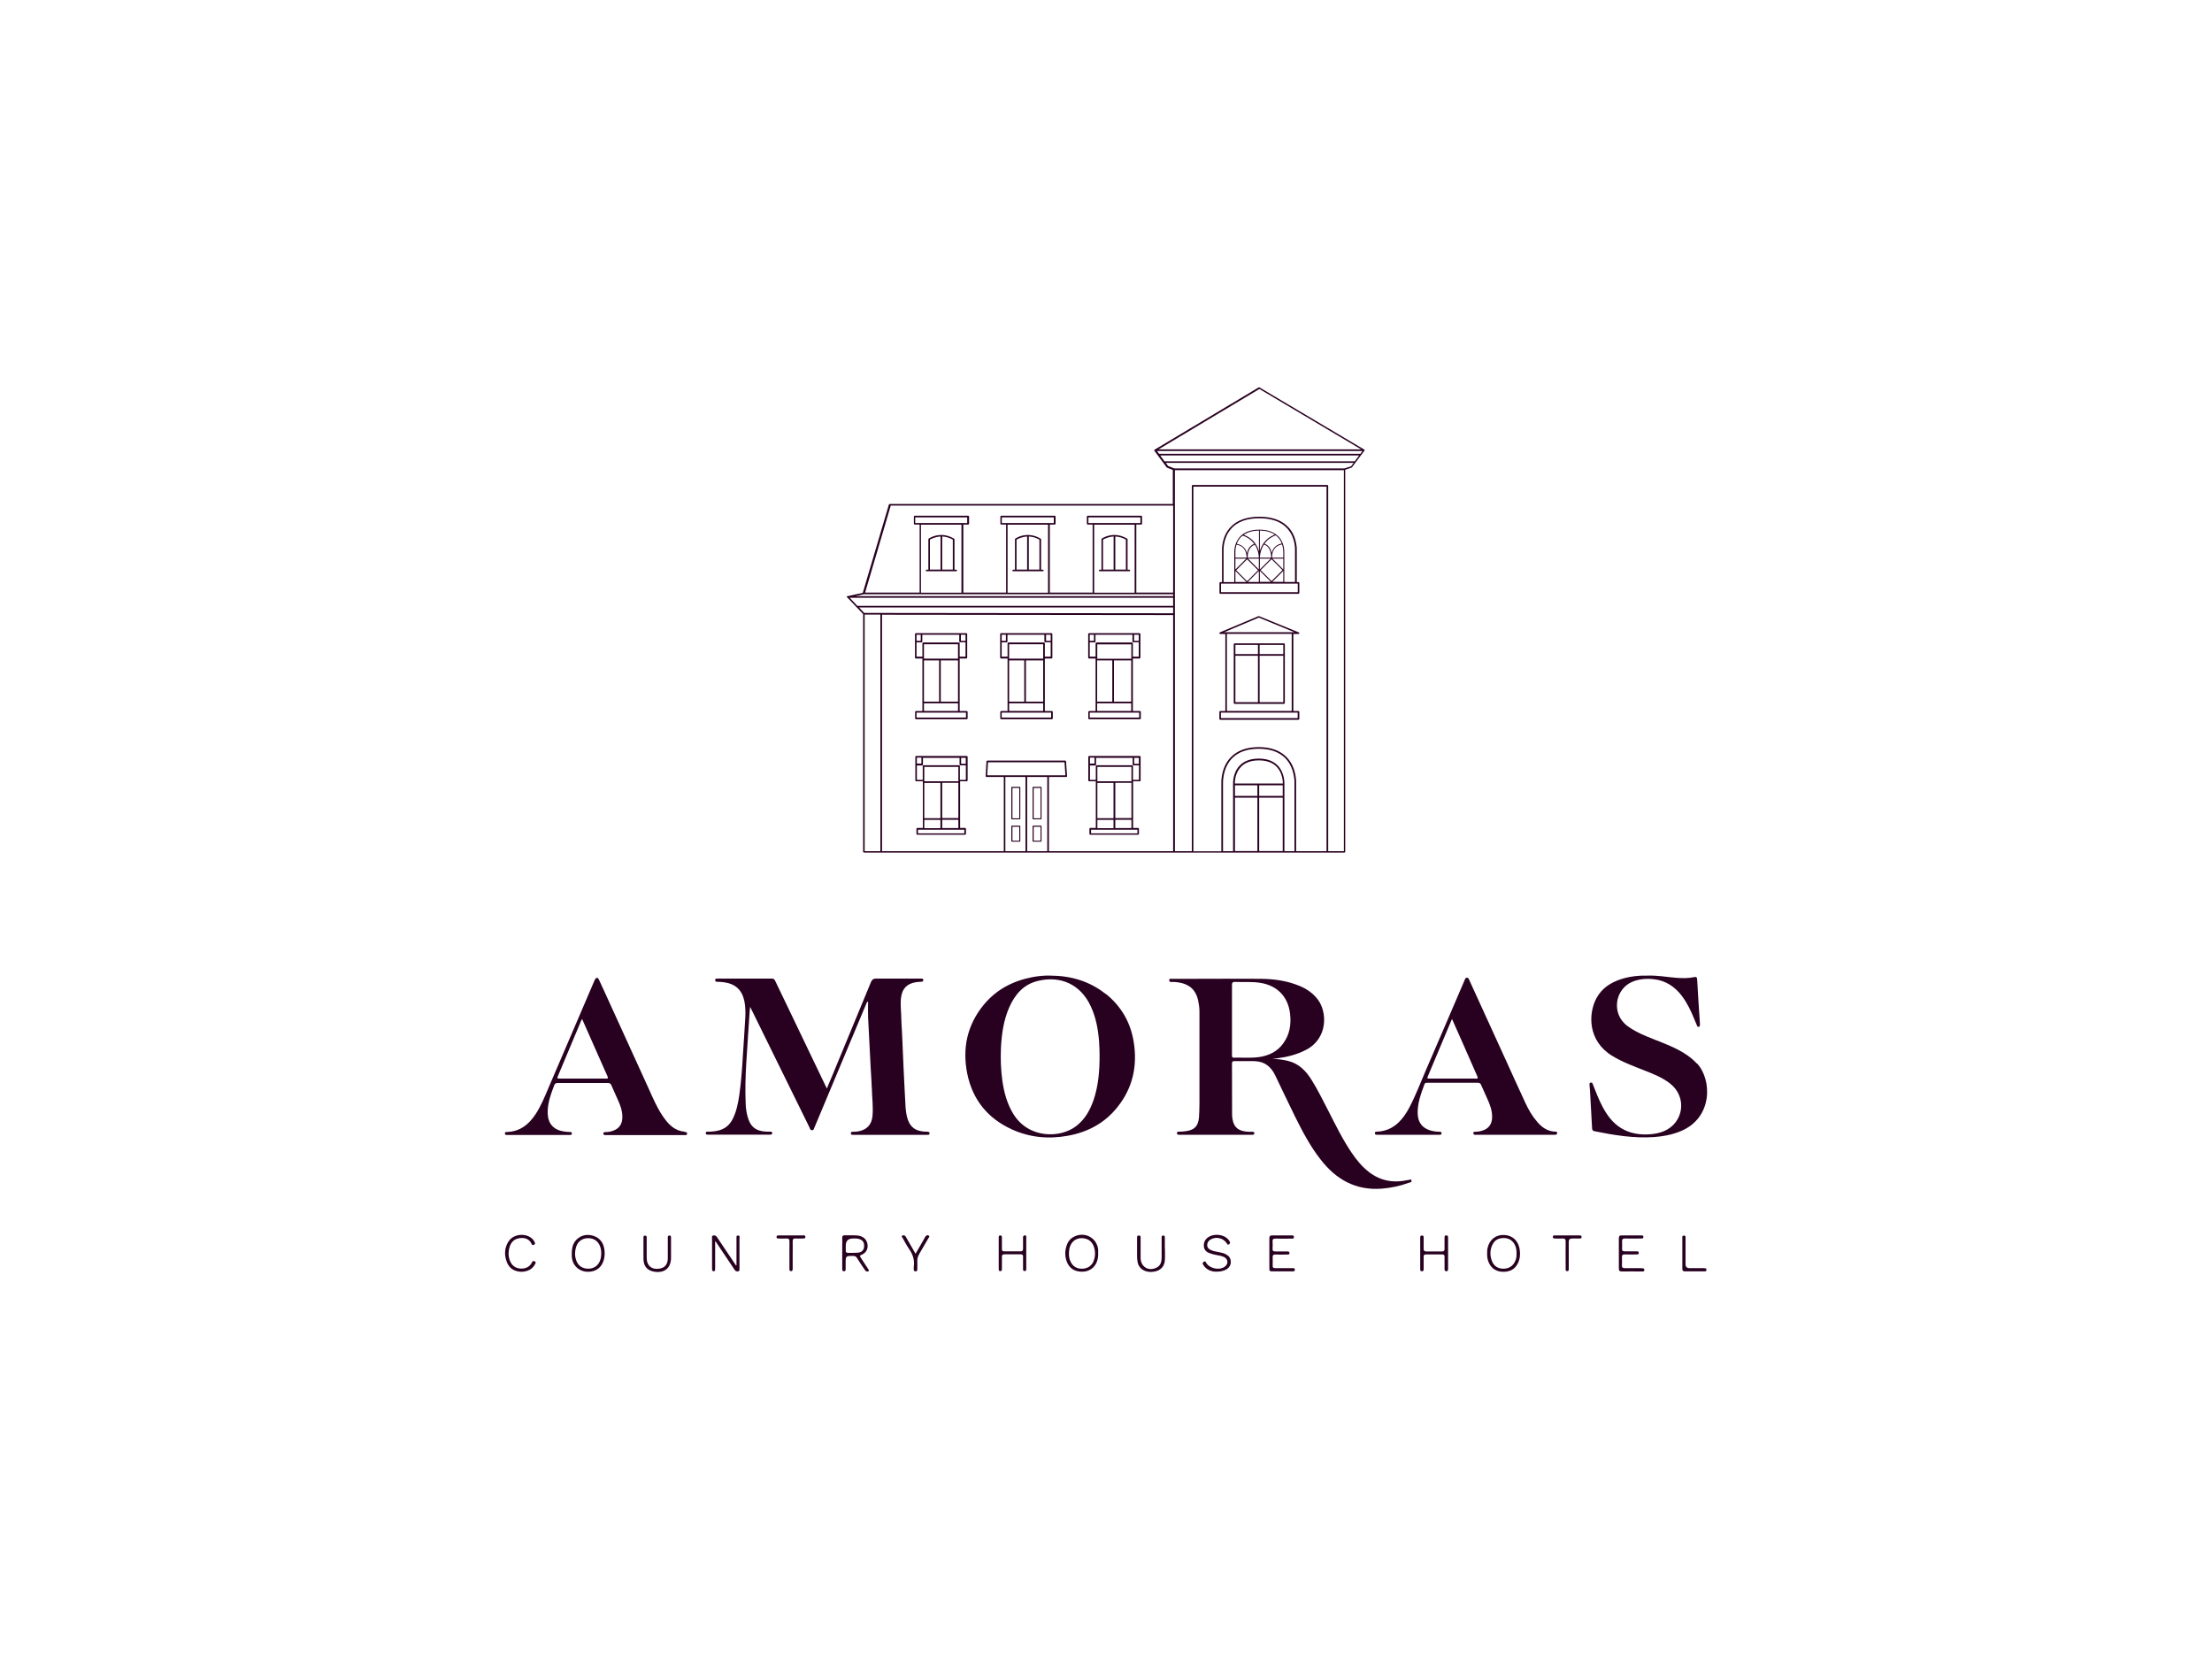 <svg xmlns="http://www.w3.org/2000/svg" id="Camada_1" data-name="Camada 1" viewBox="0 0 200 150"><defs><style>      .cls-1 {        fill: #280020;      }    </style></defs><path class="cls-1" d="m76.61,54.02s0,0,0,0l1.43,1.5v21.5s.03.07.07.07h28.04s0,0,0,0h4.35s0,0,.01,0,0,0,.01,0h1.04s0,0,.01,0h4.48s0,0,.01,0h1.04s0,0,.01,0,0,0,.01,0h4.44s.07-.03.07-.07v-34.55l.57-.19s.01-.01.02-.02c0,0,.01,0,.02-.01l1.14-1.52s0,0,0,0c0,0,0,0,0,0,.01-.02.01-.04,0-.06,0,0,0,0,0,0,0,0,0,0-.01,0,0,0,0-.02-.02-.02l-9.47-5.62s-.05-.01-.08,0l-9.39,5.62s0,0,0,0c-.01,0-.03,0-.04.02-.01.02-.01.05,0,.08l1.11,1.5s.02.02.03.03l.53.21v3.08h-25.6s-.06.02-.07.05l-2.36,7.98-1.41.31s0,0,0,0c-.02,0-.03.02-.04.03,0,0,0,0,0,0,0,0,0,0,0,0,0,0,0,0,0,.01,0,.02,0,.03.02.05Zm37.08,22.93h-2.03v-4.83h2.03v4.83Zm0-4.99h-2.03v-.96h2.03v.96Zm2.29,4.99h-2.13v-4.83h2.13v4.83Zm0-4.99h-2.13v-.96h2.13v.96Zm-4.33-1.12c0-.19.02-.95.54-1.49.37-.4.92-.6,1.63-.6s1.26.2,1.63.6c.51.54.54,1.3.54,1.49h-4.33Zm5.39.01v6.11h-.91v-4.92s0,0,0,0,0,0,0,0v-1.12s0,0,0,0v-.03s.05-.98-.58-1.65c-.4-.43-.99-.65-1.74-.65h0c-.75,0-1.34.22-1.74.65-.63.67-.58,1.61-.58,1.65v.03s0,0,0,0v6.04h-.91v-6.11s-.07-1.34.79-2.26c.56-.59,1.38-.89,2.44-.89,0,0,0,0,0,0s0,0,0,0c1.06,0,1.88.3,2.44.89.86.92.79,2.25.79,2.26Zm2.9,6.11h-2.75v-6.1c0-.06.08-1.4-.83-2.37-.59-.62-1.44-.94-2.55-.94,0,0,0,0,0,0s0,0,0,0c-1.11,0-1.96.32-2.55.94-.91.97-.83,2.31-.83,2.37v6.11h-2.53v-32.97h12.04v32.97Zm1.56,0h-1.41v-33.04s-.03-.07-.07-.07h-12.19s-.07.03-.07.07v33.04h-1.53v-22.1s0,0,0,0,0,0,0,0v-.88s0,0,0,0,0,0,0,0v-11.47h15.28v34.46Zm-7.63-41.79l9.2,5.46h-18.32l9.12-5.46Zm-9.26,5.61h18.58l-.19.25h-18.2l-.19-.25Zm.3.4h17.98l-.19.25-.21.28h-17.2l-.39-.53Zm.71.96l-.21-.29h16.98l-.23.31-.59.19h-15.4l-.54-.21Zm-26.02,34.82h-1.42v-21.39h1.42v21.39Zm.07-21.54s0,0,0,0h-1.53s-.47-.5-.47-.5h28.4v.53l-26.39-.03s0,0,0,0Zm13.05,21.54h-1.82v-6.71h1.82v6.71Zm1.97,0h-1.82v-6.71h1.82v6.71Zm.07-6.86h-3.93s0,0,0,0h-1.57l.07-1.18h6.92l.08,1.18h-1.57s0,0,0,0Zm11.31,6.86h-11.23v-6.71h1.57s.04,0,.05-.02c.01-.02.02-.03.02-.06l-.09-1.33s-.04-.07-.07-.07h-7.06s-.07.03-.07.07l-.07,1.33s0,.04.02.06c.01.01.03.02.05.02h1.57v6.71h-11.01v-21.38l26.32.03v21.35Zm-25.54-31.25h25.54v7.87h-3.33v-6.15h.45s.07-.03.07-.07v-.66s-.03-.07-.07-.07h-4.85s-.07.03-.07.07v.66s.03.07.07.07h.45v6.15h-3.87v-6.15h.45s.07-.03.07-.07v-.66s-.03-.07-.07-.07h-4.85s-.07.03-.07.07v.66s.03.07.07.07h.45v6.15h-3.87v-6.15h.45s.07-.03.07-.07v-.66s-.03-.07-.07-.07h-4.85s-.07.03-.07.07v.66s.03.07.07.07h.45v6.15h-4.93l2.32-7.87Zm17.88,1.58v-.51h4.7v.51h-4.7Zm4.18.15v6.15h-3.66v-6.15h3.66Zm-12.01-.15v-.51h4.7v.51h-4.7Zm4.18.15v6.15h-3.66v-6.15h3.66Zm-12.01-.15v-.51h4.7v.51h-4.7Zm4.18.15v6.15h-3.66v-6.15h3.66Zm-8.82,6.29h5.09s0,0,0,0,0,0,0,0h7.83s0,0,0,0,0,0,0,0h7.83s0,0,0,0,0,0,0,0h7.21v.17h-28.73l.77-.17Zm27.96.32v.73h-28.55l-.69-.73h29.24Z"></path><path class="cls-1" d="m110.32,53.69h7.09s.07-.03.07-.07v-.92s-.03-.07-.07-.07h-.16v-2.84s.07-1.23-.76-2.12c-.59-.63-1.47-.95-2.62-.95h0c-1.15,0-2.04.32-2.62.95-.83.89-.76,2.07-.76,2.11v2.85h-.16s-.07.03-.07.07v.92s.03.07.07.07Zm1.03-5.93c.56-.6,1.4-.9,2.51-.9h0c1.11,0,1.96.3,2.51.9.79.84.72,1.99.72,2.01v2.85h-.97v-2.66s.05-.85-.52-1.45c-.06-.06-.13-.11-.2-.16,0,0,0,0,0-.01,0-.02-.02-.03-.05-.03h0c-.38-.28-.87-.42-1.49-.42h0c-.76,0-1.35.21-1.74.63-.57.61-.52,1.44-.52,1.45v.51s0,0,0,0,0,0,0,0v2.15h-.97v-2.85s-.07-1.16.72-2.01Zm2.56,2.65v-.02s.01-.6.37-1.16c.59.19.65.88.65,1.11,0,.04,0,.08,0,.08h0s0,0,0,0c0,0,0,0,0,0h-1.01s0,0,0,0c0,0,0,0,0,0Zm0-.58v-1.86h.03c.54.01.98.14,1.32.37-.86.32-1.21,1-1.35,1.49Zm1.43-1.43c.07.05.14.1.2.17.17.18.28.38.35.57-.59.11-.82.52-.91.85-.06-.31-.23-.68-.65-.83.21-.3.53-.58,1.01-.75Zm-.45,2.11l-.98.98v-.98h.98Zm-.91,1.04l.99-.99.99.99-.99.99-.99-.99Zm.93,1.06h-1v-1l1,1Zm1.12-.99v.99h-.99l.99-.99Zm-.98-1.11h.98v.98l-.98-.98Zm-.03-.09s0-.05,0-.12c0-.27.11-.94.9-1.08.12.37.11.68.11.73v.47h-1.01Zm-2.31-.09s0,.07,0,.09h-1.01v-.47s-.02-.33.1-.71c.8.14.9.82.91,1.09Zm-.88-1.17c.07-.2.18-.41.36-.59.05-.05.11-.09.17-.14.5.16.82.44,1.04.75-.43.15-.59.53-.65.84-.09-.33-.32-.73-.91-.85Zm.85,1.35l-.98.98v-.98h.98Zm-.98,1.11l1,1h-1v-1Zm.07-.06l.99-.99.99.99-.99.99-.99-.99Zm2.05.06v1h-1l1-1Zm-.98-1.11h.98v.98l-.98-.98Zm-.03-.09s0-.03,0-.06c0-.24.06-.92.65-1.11.36.55.36,1.13.36,1.17,0,0,0,0,0,0h0s-1.01,0-1.01,0Zm-.36-2.06c.35-.25.81-.38,1.38-.39v1.89c-.14-.5-.49-1.19-1.38-1.5Zm-2.05,4.41h6.94v.77h-6.94v-.77Z"></path><path class="cls-1" d="m83.76,51.65h2.71s.07-.03.07-.07-.03-.07-.07-.07h-.17v-2.75s-.01-.05-.04-.06c-.41-.24-.8-.33-1.13-.33,0,0,0,0-.01,0,0,0,0,0-.01,0-.67,0-1.13.32-1.14.33-.02.01-.03.04-.03.06v2.75h-.17s-.07.03-.07.07.03.07.07.07Zm1.43-3.14c.29.01.61.08.96.28v2.71h-.96v-2.99Zm-1.11.28c.11-.06.47-.26.96-.28v2.99h-.96v-2.71Z"></path><path class="cls-1" d="m93.41,76.1h.71s.05-.02.05-.05v-1.35s-.02-.05-.05-.05h-.71s-.05.02-.05.05v1.35s.02.05.05.05Zm.05-1.35h.62v1.26h-.62v-1.26Z"></path><path class="cls-1" d="m93.41,74.08h.71s.05-.02.05-.05v-2.84s-.02-.05-.05-.05h-.71s-.05.02-.05.05v2.84s.02.05.05.05Zm.05-2.84h.62v2.75h-.62v-2.75Z"></path><path class="cls-1" d="m91.49,76.1h.71s.05-.02.05-.05v-1.35s-.02-.05-.05-.05h-.71s-.05.02-.05.05v1.35s.02.05.05.05Zm.05-1.35h.62v1.26h-.62v-1.26Z"></path><path class="cls-1" d="m91.49,74.08h.71s.05-.02.05-.05v-2.84s-.02-.05-.05-.05h-.71s-.05.02-.05.05v2.84s.02.05.05.05Zm.05-2.84h.62v2.75h-.62v-2.75Z"></path><path class="cls-1" d="m91.59,51.65h2.71s.07-.03.07-.07-.03-.07-.07-.07h-.17v-2.75s-.01-.05-.04-.06c-.41-.24-.8-.33-1.13-.33,0,0,0,0-.01,0,0,0,0,0-.01,0-.67,0-1.13.32-1.14.33-.02.01-.03.04-.03.06v2.75h-.17s-.07.03-.07.07.03.07.07.07Zm1.43-3.14c.29.01.61.08.96.28v2.71h-.96v-2.99Zm-1.11.28c.11-.06.47-.26.96-.28v2.99h-.96v-2.71Z"></path><path class="cls-1" d="m99.41,51.65h2.71s.07-.03.07-.07-.03-.07-.07-.07h-.17v-2.75s-.01-.05-.04-.06c-.41-.24-.8-.33-1.13-.33,0,0,0,0-.01,0,0,0,0,0-.01,0-.67,0-1.13.32-1.14.33-.02.01-.03.04-.03.06v2.75h-.17s-.07.03-.07.07.03.07.07.07Zm1.43-3.14c.29.01.61.08.96.28v2.71h-.96v-2.99Zm-1.11.28c.11-.06.47-.26.96-.28v2.99h-.96v-2.71Z"></path><path class="cls-1" d="m111.62,63.64h4.48s.07-.03.07-.07v-5.33s-.03-.07-.07-.07h-4.48s-.07.03-.07.07v5.33s.03.07.07.07Zm2.27-5.33h2.14v.83h-2.14v-.83Zm0,.98h2.14v4.2h-2.14v-4.2Zm-2.19-.98h2.04v.83h-2.04v-.83Zm0,.98h2.04v4.2h-2.04v-4.2Z"></path><path class="cls-1" d="m110.32,65.08h7.09s.07-.03.07-.07v-.65s-.03-.07-.07-.07h-.47v-6.97h.47s.07-.03.07-.06c0-.03-.01-.07-.05-.08l-3.59-1.47s-.04,0-.06,0l-3.49,1.47s-.05.05-.04.08c0,.03.04.06.07.06h.47v6.97h-.47s-.07.03-.07.07v.65s.03.07.07.07Zm.37-7.92l3.13-1.32,3.21,1.32h-.16s0,0,0,0h-6.01s0,0,0,0h-.17Zm6.1.15v6.97h-5.86v-6.97h5.86Zm-6.4,7.12h6.94v.5h-6.94v-.5Z"></path><path class="cls-1" d="m82.79,59.54s0,0,0,0,0,0,0,0h.61v4.75h-.59s-.07.03-.07.07v.6s.03.07.07.07h4.61s.07-.03.07-.07v-.6s-.03-.07-.07-.07h-.65v-4.75h.61s.07-.03.07-.07v-2.15s-.03-.07-.07-.07h-.57s0,0,0,0h-3.48s0,0,0,0c0,0,0,0,0,0h-.53s-.07.03-.07.07v2.15s.03.07.07.07Zm4.55,4.89v.45h-4.47v-.45h4.47Zm-3.8-4.97v-1.21h3.08v1.3h-1.63s0,0,0,0,0,0,0,0h-1.45v-.1s0,0,0,0,0,0,0,0Zm3.08.25v3.73h-1.56v-3.73h1.56Zm-1.71,0v3.73h-1.37v-3.73h1.37Zm1.71,3.88v.69h-3.08v-.69h3.08Zm.26-6.2h.42v.55h-.42v-.55Zm-4.01,0h.38v.55h-.38v-.55Zm0,.69h.45s0,0,0,0c0,0,0,0,0,0,.04,0,.07-.03.07-.07v-.62h3.34v.61s0,0,0,0c0,0,0,0,0,0,0,.04.03.07.07.07h.5v1.3h-.53v-1.21s-.03-.07-.07-.07h-3.23s-.07.03-.07.07v1.21h-.53v-1.3Z"></path><path class="cls-1" d="m87.41,68.35h-.57s0,0,0,0h-3.45s0,0,0,0c0,0,0,0,0,0h-.56s-.07.03-.07.07v2.15s.03.07.07.07c0,0,0,0,0,0s0,0,0,0h.61v.06s0,0,0,0,0,0,0,0v4.16h-.51s-.07.03-.07.07v.47s.03.07.07.07h4.34s.07-.03.07-.07v-.47s-.03-.07-.07-.07h-.46v-4.22h.61s.07-.03.07-.07v-2.15s-.03-.07-.07-.07Zm-4.51.15h.41v.54h-.41v-.54Zm4.29,6.52v.33h-4.19v-.33h4.19Zm-2-1.05v-3.19h1.46v3.19h-1.46Zm1.46.15v.75h-1.46v-.75h1.46Zm-3.08-3.48v-1.3h3.08v1.3h-3.08Zm1.46.15v3.19h-1.46v-3.19h1.46Zm0,3.34v.75h-1.46v-.75h1.46Zm2.29-3.62h-.53v-1.25s-.03-.07-.07-.07h-3.22s-.07.03-.07.07v1.25h-.53v-1.3h.48s0,0,0,0c0,0,0,0,0,0,.04,0,.07-.03.07-.07v-.62h3.31v.61s0,0,0,0c0,0,0,0,0,0,0,.04.03.07.07.07h.5v1.3Zm0-1.45h-.42v-.54h.42v.54Z"></path><path class="cls-1" d="m90.49,59.54s0,0,0,0,0,0,0,0h.61v4.75h-.59s-.07.03-.07.07v.6s.03.07.07.07h4.61s.07-.03.07-.07v-.6s-.03-.07-.07-.07h-.65v-4.75h.61s.07-.03.07-.07v-2.15s-.03-.07-.07-.07h-.57s0,0,0,0h-3.48s0,0,0,0c0,0,0,0,0,0h-.53s-.07.03-.07.07v2.15s.03.07.07.07Zm4.55,4.89v.45h-4.47v-.45h4.47Zm-3.8-4.97v-1.21h3.08v1.3h-1.63s0,0,0,0,0,0,0,0h-1.45v-.1s0,0,0,0,0,0,0,0Zm3.08.25v3.73h-1.56v-3.73h1.56Zm-1.71,0v3.73h-1.37v-3.73h1.37Zm1.71,3.88v.69h-3.08v-.69h3.08Zm.26-6.2h.42v.55h-.42v-.55Zm-4.01,0h.38v.55h-.38v-.55Zm0,.69h.45s0,0,0,0c0,0,0,0,0,0,.04,0,.07-.03.07-.07v-.62h3.34v.61s0,0,0,0c0,0,0,0,0,0,0,.04.03.07.07.07h.5v1.3h-.53v-1.21s-.03-.07-.07-.07h-3.23s-.07.03-.07.07v1.21h-.53v-1.3Z"></path><path class="cls-1" d="m98.45,59.54s0,0,0,0,0,0,0,0h.61v4.75h-.59s-.07.03-.07.07v.6s.03.07.07.07h4.61s.07-.03.07-.07v-.6s-.03-.07-.07-.07h-.65v-.77s0,0,0,0,0,0,0,0v-3.88s0,0,0,0,0,0,0,0v-.1h.61s.07-.03.07-.07v-2.15s-.03-.07-.07-.07h-.57s0,0,0,0h-3.48s0,0,0,0c0,0,0,0,0,0h-.53s-.07.03-.07.07v2.15s.03.07.07.07Zm4.55,4.89v.45h-4.47v-.45h4.47Zm-2.35-4.87s0,0,0,0,0,0,0,0h-1.44v-1.3h3.08v1.3h-1.63Zm1.63.15v3.73h-1.56v-3.73h1.56Zm-1.71,0v3.73h-1.37v-3.73h1.37Zm1.71,3.88v.69h-3.08v-.69h3.08Zm.26-6.2h.42v.55h-.42v-.55Zm-4.01,0h.38v.55h-.38v-.55Zm0,.69h.45s0,0,0,0c0,0,0,0,0,0,.04,0,.07-.03.07-.07v-.62h3.34v.61s0,0,0,0c0,0,0,0,0,0,0,.04.03.07.07.07h.5v1.3h-.53v-1.21s-.03-.07-.07-.07h-3.23s-.07.03-.07.07v1.21h-.53v-1.3Z"></path><path class="cls-1" d="m103.06,68.35h-4.03s0,0,0,0,0,0,0,0h-.56s-.07.03-.07.07v2.15s.03.07.07.07c0,0,0,0,0,0s0,0,0,0h.61v.06s0,0,0,0,0,0,0,0v4.16h-.51s-.07.03-.07.07v.47s.03.07.07.07h4.34s.07-.03.07-.07v-.47s-.03-.07-.07-.07h-.46v-4.16s0,0,0,0,0,0,0,0v-.06h.61s.07-.03.07-.07v-2.15s-.03-.07-.07-.07Zm-4.51.15h.41v.54h-.41v-.54Zm4.29,6.52v.33h-4.19v-.33h4.19Zm-2-1.05v-3.19h1.46v3.19h-1.46Zm1.46.15v.75h-1.46v-.75h1.46Zm-3.08-3.48v-1.3h3.08v1.3h-3.08Zm1.46.15v3.19h-1.46v-3.19h1.46Zm0,3.34v.75h-1.46v-.75h1.46Zm2.29-3.62h-.53v-1.25s-.03-.07-.07-.07h-3.22s-.07.03-.07.07v1.25h-.53v-1.3h.48s0,0,0,0c0,0,0,0,0,0,.04,0,.07-.03.07-.07v-.62h3.31v.61s0,0,0,0c0,0,0,0,0,0,0,.04.03.07.07.07h.5v1.3Zm0-1.45h-.42v-.54h.42v.54Z"></path><path class="cls-1" d="m127.31,106.69c-1.28.29-2.45.1-3.51-.7-.64-.49-1.15-1.11-1.6-1.78-.81-1.19-1.44-2.49-2.09-3.76-.49-.95-.96-1.91-1.53-2.82-.51-.82-1.15-1.47-2.13-1.71-.46-.11-.93-.17-1.41-.18.14-.02.28-.03.42-.05.92-.12,1.81-.34,2.63-.77,1.98-1.03,1.93-3.4,1.06-4.55-.44-.58-1.02-.97-1.68-1.24-1.12-.46-2.29-.62-3.49-.63-2.07-.02-4.13,0-6.2,0-.6,0-1.2,0-1.8,0-.11,0-.27-.05-.26.14,0,.19.17.14.27.14.22,0,.43.02.65.06.92.16,1.49.69,1.69,1.6.07.34.12.68.12,1.02,0,2.78,0,5.57,0,8.35,0,.4-.02.79-.04,1.19-.06.81-.4,1.17-1.2,1.28-.2.03-.4.04-.6.04-.09,0-.19,0-.2.13,0,.14.1.14.2.15.04,0,.09,0,.13,0,2.11,0,4.22,0,6.33,0,.06,0,.12,0,.18,0,.09,0,.17-.03.16-.14,0-.12-.09-.13-.17-.13-.13,0-.25,0-.38,0-.86-.05-1.27-.37-1.41-1.08-.03-.15-.05-.3-.05-.44,0-1.56,0-3.11-.01-4.67,0-.16.08-.2.22-.2.58,0,1.15,0,1.73,0,.05,0,.1,0,.16.01.87.04,1.42.51,1.79,1.26.6,1.25,1.19,2.5,1.8,3.74.67,1.35,1.37,2.68,2.3,3.87,1.41,1.83,3.2,2.84,5.57,2.65.83-.07,1.64-.24,2.42-.53.1-.04.29-.03.24-.2-.05-.18-.21-.05-.31-.03Zm-13.5-11.11c-.74.1-1.49.03-2.24.05-.2,0-.18-.13-.18-.26,0-1.06,0-2.12,0-3.18,0-1.04,0-2.08,0-3.12,0-.23.07-.3.29-.29.77.03,1.54-.04,2.31.09,1.5.25,2.47,1.25,2.65,2.77.12.98-.03,1.91-.63,2.72-.54.74-1.31,1.09-2.19,1.22Z"></path><path class="cls-1" d="m83.94,102.33c-.1,0-.19,0-.29-.01-.92-.04-1.43-.46-1.65-1.36-.06-.26-.1-.53-.12-.8-.07-1.18-.12-2.36-.18-3.54-.05-1.13-.1-2.27-.15-3.4-.02-.4-.06-.79-.06-1.19-.01-.61-.1-1.22-.02-1.84.1-.79.52-1.24,1.31-1.38.19-.03.37-.03.56-.05.09,0,.14-.06.14-.15,0-.09-.05-.13-.14-.13-.06,0-.12,0-.18,0-1.32,0-2.64,0-3.95,0-.24,0-.35.07-.45.29-1.14,2.77-2.29,5.53-3.43,8.29-.18.43-.36.87-.57,1.36-.15-.31-.26-.55-.38-.79-.86-1.79-1.71-3.57-2.57-5.36-.57-1.19-1.14-2.37-1.71-3.56-.06-.12-.11-.23-.29-.23-1.65,0-3.29,0-4.94,0-.1,0-.21,0-.21.14,0,.14.1.15.2.15.22,0,.43.02.65.05,1,.15,1.58.7,1.79,1.68.1.48.11.97.09,1.45-.06,1.16-.15,2.31-.22,3.47-.07,1.19-.15,2.37-.32,3.55-.11.75-.25,1.49-.59,2.18-.29.59-.75.96-1.4,1.09-.29.06-.59.09-.89.08-.09,0-.16.03-.16.14,0,.1.07.12.15.13.05,0,.1,0,.16,0,1.8,0,3.59,0,5.39,0,.04,0,.09,0,.13,0,.09,0,.19-.02.18-.14,0-.11-.09-.13-.17-.13-.11,0-.22,0-.34,0-.99-.04-1.49-.46-1.73-1.41-.1-.38-.15-.77-.16-1.15-.05-1.19-.02-2.38.05-3.56.09-1.58.21-3.16.31-4.74,0-.12.03-.24.05-.42.08.16.13.25.17.35,1.73,3.52,3.46,7.03,5.19,10.55.05.11.07.26.24.25.16,0,.16-.16.21-.26.01-.02.02-.04.03-.06,1.56-3.72,3.11-7.44,4.67-11.15.02-.05.05-.09.07-.14.03,0,.05,0,.08.01,0,.46-.02.93,0,1.39.07,1.5.15,3,.23,4.5.03.66.09,1.33.11,1.99.02.8.13,1.59.06,2.39-.06.8-.48,1.28-1.27,1.43-.16.03-.31.04-.47.04-.09,0-.21-.02-.22.13,0,.16.12.14.23.15.03,0,.06,0,.09,0,2.16,0,4.33,0,6.49,0,.07,0,.13,0,.2-.01.08-.01.11-.07.11-.14,0-.07-.05-.11-.11-.11Z"></path><path class="cls-1" d="m99.98,89.88c-1.46-1.17-3.16-1.66-5.01-1.67-.55-.02-1.09.04-1.63.14-1.74.33-3.24,1.11-4.38,2.48-1.52,1.84-1.97,3.96-1.5,6.27.48,2.33,1.84,4.01,4,5,1.63.75,3.34.91,5.09.59,1.81-.33,3.35-1.15,4.5-2.61,1.37-1.72,1.8-3.7,1.46-5.85-.28-1.78-1.13-3.25-2.54-4.38Zm-1.12,9.62c-.31.89-.76,1.69-1.52,2.29-1.47,1.16-4.36,1.17-5.73-1.09-.56-.92-.83-1.93-.98-2.98-.14-.98-.17-1.97-.13-2.95.06-1.27.24-2.53.76-3.71.51-1.14,1.27-2.04,2.54-2.36,2.02-.51,3.89.24,4.84,2.32.45.98.64,2.02.73,3.08.04.47.04.94.05,1.23.01,1.55-.12,2.89-.56,4.18Z"></path><path class="cls-1" d="m153.43,96.17c-.49-.53-1.07-.93-1.71-1.26-.92-.48-1.9-.81-2.85-1.21-.62-.26-1.21-.55-1.75-.95-1.48-1.13-1.09-3.36.51-4,.63-.25,1.28-.29,1.94-.21,1.06.13,1.87.68,2.5,1.51.48.64.82,1.35,1.12,2.09.08.2.16.4.25.6.03.07.06.12.15.1.08-.02.11-.07.11-.15,0-.05,0-.1,0-.16-.09-1.32-.18-2.64-.25-3.96-.01-.22-.08-.27-.28-.22-.53.11-1.07.1-1.61.06-.86-.07-1.71-.23-2.55-.2-.85-.02-1.66.07-2.44.32-.95.31-1.75.83-2.23,1.73-.76,1.43-.77,3.86,1.42,5.2.93.57,1.95.94,2.96,1.34.81.32,1.62.64,2.31,1.19,1.53,1.22,1.21,3.53-.59,4.29-.41.17-.85.25-1.29.28-.92.06-1.81-.08-2.61-.58-.76-.48-1.26-1.18-1.67-1.96-.33-.64-.59-1.31-.85-1.98-.03-.08-.06-.18-.18-.16-.14.02-.13.13-.12.22,0,.16.03.33.04.49.06,1.14.13,2.28.19,3.42,0,.16.06.24.22.27,1.77.36,3.55.65,5.36.53.83-.06,1.64-.21,2.42-.53,2.93-1.2,2.86-4.66,1.48-6.14Z"></path><path class="cls-1" d="m140.8,102.47c.01-.12-.07-.15-.17-.15-.69-.02-1.2-.37-1.63-.87-.46-.53-.81-1.13-1.1-1.77-.61-1.31-1.2-2.62-1.8-3.94-1.09-2.38-2.17-4.76-3.26-7.14-.04-.09-.07-.2-.21-.2s-.16.11-.2.21c-1.17,2.72-2.33,5.44-3.51,8.16-.49,1.14-.93,2.3-1.51,3.4-.26.48-.56.94-.96,1.32-.54.52-1.19.8-1.94.83-.1,0-.21,0-.2.15,0,.13.11.12.2.13.05,0,.1,0,.16,0,1.77,0,3.55,0,5.32,0,.06,0,.12,0,.18,0,.08,0,.17-.01.17-.13,0-.13-.09-.14-.18-.14-.25,0-.49-.03-.73-.09-.82-.21-1.23-.73-1.25-1.58-.02-.93.3-1.77.61-2.62.05-.14.16-.14.27-.14,1.52,0,3.04,0,4.56,0,.15,0,.23.05.29.18.18.42.37.83.56,1.25.25.55.46,1.1.44,1.72-.02.6-.31,1-.89,1.18-.22.07-.44.1-.66.1-.08,0-.15.03-.15.13,0,.09.06.13.14.14.07,0,.15,0,.22,0,1.14,0,2.28,0,3.41,0,.32,0,.64,0,.97,0,.88,0,1.75,0,2.63,0,.09,0,.19,0,.2-.12Zm-7.43-4.95c-1.36,0-2.72,0-4.09,0-.25,0-.26-.01-.17-.23.71-1.68,1.41-3.36,2.12-5.04.01-.03.03-.05.06-.11.34.76.66,1.49.98,2.21.43.96.85,1.93,1.27,2.89.12.27.11.29-.18.29Z"></path><path class="cls-1" d="m61.89,102.32c-.41-.03-.77-.18-1.09-.42-.37-.28-.64-.64-.9-1.02-.51-.76-.86-1.59-1.23-2.41-1.34-2.95-2.68-5.89-4.03-8.84-.16-.36-.33-.72-.5-1.08-.04-.08-.08-.14-.18-.13-.09,0-.13.07-.16.14-.02.04-.04.08-.06.12-1.37,3.2-2.74,6.39-4.11,9.59-.36.85-.7,1.7-1.21,2.48-.62.93-1.42,1.57-2.6,1.6-.09,0-.17.01-.17.13,0,.13.09.14.18.14.05,0,.1,0,.16,0,1.79,0,3.58,0,5.37,0,.06,0,.12,0,.18,0,.09,0,.17-.03.17-.14,0-.11-.08-.13-.17-.13-.2,0-.39-.02-.58-.05-.92-.15-1.41-.71-1.44-1.63-.03-.9.28-1.72.59-2.54.06-.16.15-.21.31-.21,1.51,0,3.02,0,4.54,0,.17,0,.26.06.32.21.21.48.42.96.64,1.44.19.43.34.87.35,1.34.02.61-.19,1.09-.82,1.32-.23.09-.48.13-.73.13-.09,0-.17.02-.17.13,0,.11.08.13.17.14.07,0,.13,0,.2,0,1.14,0,2.28,0,3.41,0,1.18,0,2.35,0,3.53,0,.1,0,.25.04.26-.13.01-.18-.14-.14-.24-.15Zm-7.1-4.8c-1.39,0-2.78,0-4.18,0-.24,0-.25-.02-.16-.24.7-1.66,1.39-3.32,2.09-4.98.02-.05.05-.09.09-.17.41.93.8,1.81,1.19,2.69.37.83.73,1.66,1.1,2.48.07.16.08.23-.14.23Z"></path><path class="cls-1" d="m66.87,111.95c0-.1.03-.23-.13-.24-.18,0-.15.13-.15.24,0,.52,0,1.05,0,1.57,0,.3,0,.59,0,.89-.08,0-.09-.06-.11-.09-.55-.82-1.1-1.64-1.65-2.46-.09-.13-.19-.19-.34-.15-.16.04-.11.18-.11.28,0,.89,0,1.78,0,2.67,0,.06,0,.12.01.18.01.07.07.09.13.1.07,0,.12-.03.13-.09.01-.07.01-.13.01-.2,0-.73,0-1.47,0-2.2,0-.07-.02-.14.03-.23.03.05.05.08.07.11.55.83,1.11,1.65,1.66,2.48.08.13.19.16.32.14.15-.03.12-.16.12-.25,0-.91,0-1.82,0-2.74Z"></path><path class="cls-1" d="m77.82,113.7c-.07-.11-.11-.17.06-.24.41-.16.61-.51.56-.92-.05-.43-.33-.72-.78-.81-.25-.05-.51-.03-.73-.04-.18,0-.33.01-.48,0-.22-.02-.32.06-.3.29.02.2,0,.4,0,.61,0,.71,0,1.42,0,2.13,0,.11,0,.22.16.22.15,0,.15-.11.15-.22,0-.16,0-.31,0-.47,0-.7,0-.7.7-.69.16,0,.25.06.33.19.2.32.42.64.63.96.05.07.09.14.15.2.08.07.19.08.27.01.07-.06-.02-.14-.05-.19-.22-.34-.44-.68-.66-1.01Zm-1.19-.43c-.11,0-.16-.06-.16-.17,0-.16,0-.31,0-.47q0-.65.65-.65c.18,0,.36-.02.54.04.35.1.49.31.47.69-.02.31-.21.52-.55.55-.31.03-.63.01-.94.02Z"></path><path class="cls-1" d="m136,111.66c-.76-.03-1.33.42-1.5,1.18-.04.16-.04.33-.04.54-.01.26.04.55.17.82.26.54.71.79,1.3.79.6,0,1.06-.24,1.32-.79.19-.4.22-.81.15-1.25-.12-.77-.65-1.26-1.41-1.29Zm1.01,2.33c-.19.47-.57.72-1.08.72-.51,0-.88-.25-1.05-.73-.18-.5-.17-1,.08-1.48.21-.41.58-.57,1.02-.56.43,0,.76.2.97.58.14.26.18.54.17.83.01.21-.02.43-.1.63Z"></path><path class="cls-1" d="m53.36,111.67c-.63-.09-1.23.23-1.5.79-.17.36-.17.74-.16,1.12.03.82.65,1.41,1.47,1.41.74,0,1.27-.42,1.44-1.14.07-.3.08-.6.03-.91-.1-.71-.56-1.16-1.28-1.27Zm.94,2.16c-.13.53-.54.87-1.08.88-.57.01-.97-.27-1.14-.81-.13-.4-.11-.8.02-1.19.16-.48.55-.75,1.05-.76.52-.01.92.25,1.1.72.08.22.12.45.11.69,0,.16-.02.32-.06.48Z"></path><path class="cls-1" d="m99.3,113.1c-.04-1.13-1.17-1.79-2.18-1.29-.29.14-.5.36-.62.65-.24.57-.25,1.16,0,1.72.27.59.78.82,1.41.8.58-.02,1.06-.36,1.26-.89.09-.25.14-.5.12-.77,0-.07,0-.15,0-.22Zm-.41.9c-.16.43-.53.69-1,.71-.49.02-.87-.17-1.09-.63-.12-.24-.16-.5-.15-.77,0-.18.02-.37.08-.56.16-.5.55-.8,1.06-.8.55,0,.95.27,1.12.79.14.43.13.85-.03,1.27Z"></path><path class="cls-1" d="m130.93,111.93c0-.12,0-.23-.17-.23-.16,0-.15.12-.15.23,0,.33,0,.66,0,.99,0,.16-.06.23-.22.23-.48,0-.96,0-1.44,0-.18,0-.23-.08-.23-.25,0-.31,0-.63,0-.94,0-.11.03-.24-.14-.25-.19,0-.17.13-.17.25,0,.91,0,1.82,0,2.74,0,.11-.02.24.15.24.17,0,.16-.12.16-.24,0-.36,0-.72,0-1.08,0-.14.05-.2.2-.2.49,0,.99,0,1.48,0,.16,0,.21.06.21.21,0,.36,0,.72,0,1.08,0,.1,0,.22.15.23.17,0,.17-.11.17-.23,0-.46,0-.91,0-1.37s0-.94,0-1.41Z"></path><path class="cls-1" d="m110.84,113.4c-.19-.09-.39-.14-.6-.18-.25-.05-.5-.08-.74-.19-.19-.08-.34-.21-.35-.43-.01-.23.1-.4.29-.52.5-.31,1.18-.15,1.49.35.04.06.06.15.16.09.08-.05.17-.11.11-.23-.02-.05-.05-.09-.08-.14-.42-.61-1.57-.68-2.07-.12-.29.32-.34,1.02.25,1.25.2.08.41.14.62.18.26.05.52.08.76.2.37.19.4.61.07.86-.5.37-1.39.18-1.7-.35-.04-.07-.06-.17-.18-.1-.1.06-.18.13-.1.25.05.09.11.18.18.25.3.32.69.4.97.41.43,0,.72-.06.97-.21.27-.17.41-.41.39-.73-.02-.31-.19-.51-.46-.64Z"></path><path class="cls-1" d="m116.91,114.66c-.05,0-.1,0-.16,0-.49,0-.97,0-1.46,0-.17,0-.23-.06-.22-.22,0-.26.01-.52,0-.78,0-.18.06-.24.23-.23.37.01.73,0,1.1,0,.09,0,.19,0,.19-.13,0-.14-.1-.15-.2-.15-.05,0-.1,0-.16,0-.3,0-.6,0-.9,0-.2,0-.29-.05-.27-.26.02-.21.01-.42,0-.63-.01-.2.05-.28.26-.27.48.01.96,0,1.44,0,.1,0,.23.03.23-.14,0-.16-.12-.15-.22-.15-.58,0-1.17,0-1.75,0-.18,0-.25.07-.25.25,0,.46,0,.91,0,1.37,0,.47,0,.94,0,1.41,0,.13.03.22.19.22.65,0,1.3,0,1.95,0,.09,0,.16-.02.17-.14,0-.13-.08-.15-.18-.15Z"></path><path class="cls-1" d="m148.43,114.66c-.51,0-1.02,0-1.53,0-.18,0-.26-.05-.25-.24.01-.25.01-.51,0-.76-.01-.19.07-.24.25-.24.36.01.72,0,1.08,0,.12,0,.22-.02.19-.17-.02-.12-.13-.11-.21-.11-.35,0-.7,0-1.05,0-.18,0-.26-.05-.25-.24.01-.22.01-.45,0-.67,0-.18.05-.25.24-.25.49.01.97,0,1.46,0,.1,0,.23.02.23-.14,0-.16-.13-.14-.23-.14-.58,0-1.17,0-1.75,0-.19,0-.24.08-.24.26,0,.46,0,.91,0,1.37,0,.45,0,.9,0,1.35,0,.2.05.28.26.28.6-.01,1.2,0,1.8,0,.11,0,.25.03.24-.15,0-.16-.13-.13-.23-.13Z"></path><path class="cls-1" d="m92.65,111.71c-.17,0-.15.14-.15.24,0,.32,0,.64,0,.96,0,.16-.05.23-.22.23-.49,0-.99,0-1.48,0-.15,0-.22-.05-.21-.21,0-.34,0-.67,0-1.01,0-.11,0-.22-.15-.22-.14,0-.14.11-.14.21,0,.93,0,1.87,0,2.8,0,.11,0,.22.15.22.14,0,.14-.11.14-.21,0-.36,0-.72,0-1.08,0-.16.04-.23.21-.23.49,0,.99,0,1.48,0,.17,0,.23.06.22.22,0,.36,0,.72,0,1.08,0,.11,0,.22.16.21.14,0,.13-.12.13-.22,0-.46,0-.93,0-1.39,0-.46,0-.91,0-1.37,0-.1.04-.25-.14-.25Z"></path><path class="cls-1" d="m105.32,112.91c0-.34,0-.69,0-1.03,0-.11-.04-.17-.16-.17-.11,0-.13.08-.13.17,0,.06,0,.12,0,.18,0,.55,0,1.09,0,1.64,0,.37-.08.72-.45.91-.73.37-1.45-.07-1.45-.88,0-.59,0-1.18,0-1.77,0-.11.02-.24-.15-.25-.19,0-.17.13-.17.25,0,.55,0,1.11,0,1.66,0,.17.02.34.05.51.13.63.73.97,1.47.85.63-.1.98-.48,1-1.13.01-.31,0-.63,0-.94h0Z"></path><path class="cls-1" d="m48.33,114.04c-.11-.05-.17-.02-.23.09-.19.4-.53.57-.96.57-.43,0-.77-.19-.97-.57-.21-.41-.23-.85-.12-1.29.12-.49.41-.82.92-.89.49-.07.89.06,1.11.55.03.08.09.08.17.06.16-.06.14-.16.08-.28-.41-.81-1.81-.85-2.34-.05-.39.59-.41,1.24-.16,1.89.23.59.7.85,1.32.87.54-.02.98-.21,1.24-.71.05-.09.08-.18-.05-.24Z"></path><path class="cls-1" d="m60.67,111.87c0-.09-.03-.16-.14-.16-.11,0-.15.06-.15.16,0,.06,0,.12,0,.18,0,.58,0,1.15,0,1.73,0,.52-.26.84-.72.92-.72.13-1.19-.25-1.19-.98,0-.58,0-1.17,0-1.75,0-.11.03-.24-.14-.25-.18,0-.15.13-.15.24,0,.32,0,.64,0,.96,0,.3,0,.6,0,.9,0,.68.36,1.08,1.03,1.17.9.12,1.46-.36,1.46-1.27,0-.25,0-.51,0-.76,0-.36,0-.72,0-1.08Z"></path><path class="cls-1" d="m83.98,111.72c-.09-.05-.21-.05-.28.05-.07.09-.12.19-.17.29-.24.42-.48.84-.75,1.3-.29-.51-.55-.97-.82-1.43-.03-.06-.06-.12-.11-.17-.08-.08-.19-.09-.27-.04-.11.07,0,.15.03.21.19.33.36.67.58.99.34.49.52,1,.43,1.6-.01.08,0,.16,0,.25,0,.11.04.19.17.18.12,0,.15-.08.15-.18,0-.25.01-.49,0-.74-.01-.25.06-.46.19-.68.28-.47.55-.94.82-1.41.04-.06.14-.15.03-.21Z"></path><path class="cls-1" d="m72.64,111.7c-.75,0-1.49,0-2.24,0-.09,0-.18.01-.19.14,0,.13.08.14.18.14.24,0,.48.01.72,0,.2-.01.27.05.27.26-.01.82,0,1.64,0,2.46,0,.1-.02.23.14.23.16,0,.14-.12.15-.23,0-.42,0-.84,0-1.25,0-.4.01-.81,0-1.21,0-.21.07-.28.27-.26.23.01.46,0,.69,0,.1,0,.18-.01.19-.14,0-.12-.08-.15-.18-.15Z"></path><path class="cls-1" d="m142.79,111.7c-.36,0-.72,0-1.08,0-.37,0-.75,0-1.12,0-.09,0-.19,0-.19.13,0,.14.09.15.2.15.23,0,.46.01.69,0,.2-.01.27.06.27.27-.01.75,0,1.51,0,2.26,0,.1,0,.21,0,.31,0,.08.06.11.14.11.08,0,.13-.03.14-.12,0-.07,0-.13,0-.2,0-.78,0-1.55,0-2.33q0-.3.29-.3c.22,0,.43,0,.65,0,.09,0,.21.02.22-.13,0-.16-.11-.15-.22-.15Z"></path><path class="cls-1" d="m154.06,114.66c-.43,0-.87,0-1.3,0q-.36,0-.36-.35c0-.78,0-1.56,0-2.33,0-.11.04-.27-.15-.26-.19,0-.14.17-.14.27,0,.44,0,.88,0,1.32,0,.47,0,.94,0,1.41,0,.16.06.23.22.23.58,0,1.15,0,1.73,0,.1,0,.23.02.23-.14,0-.16-.12-.14-.23-.14Z"></path></svg>